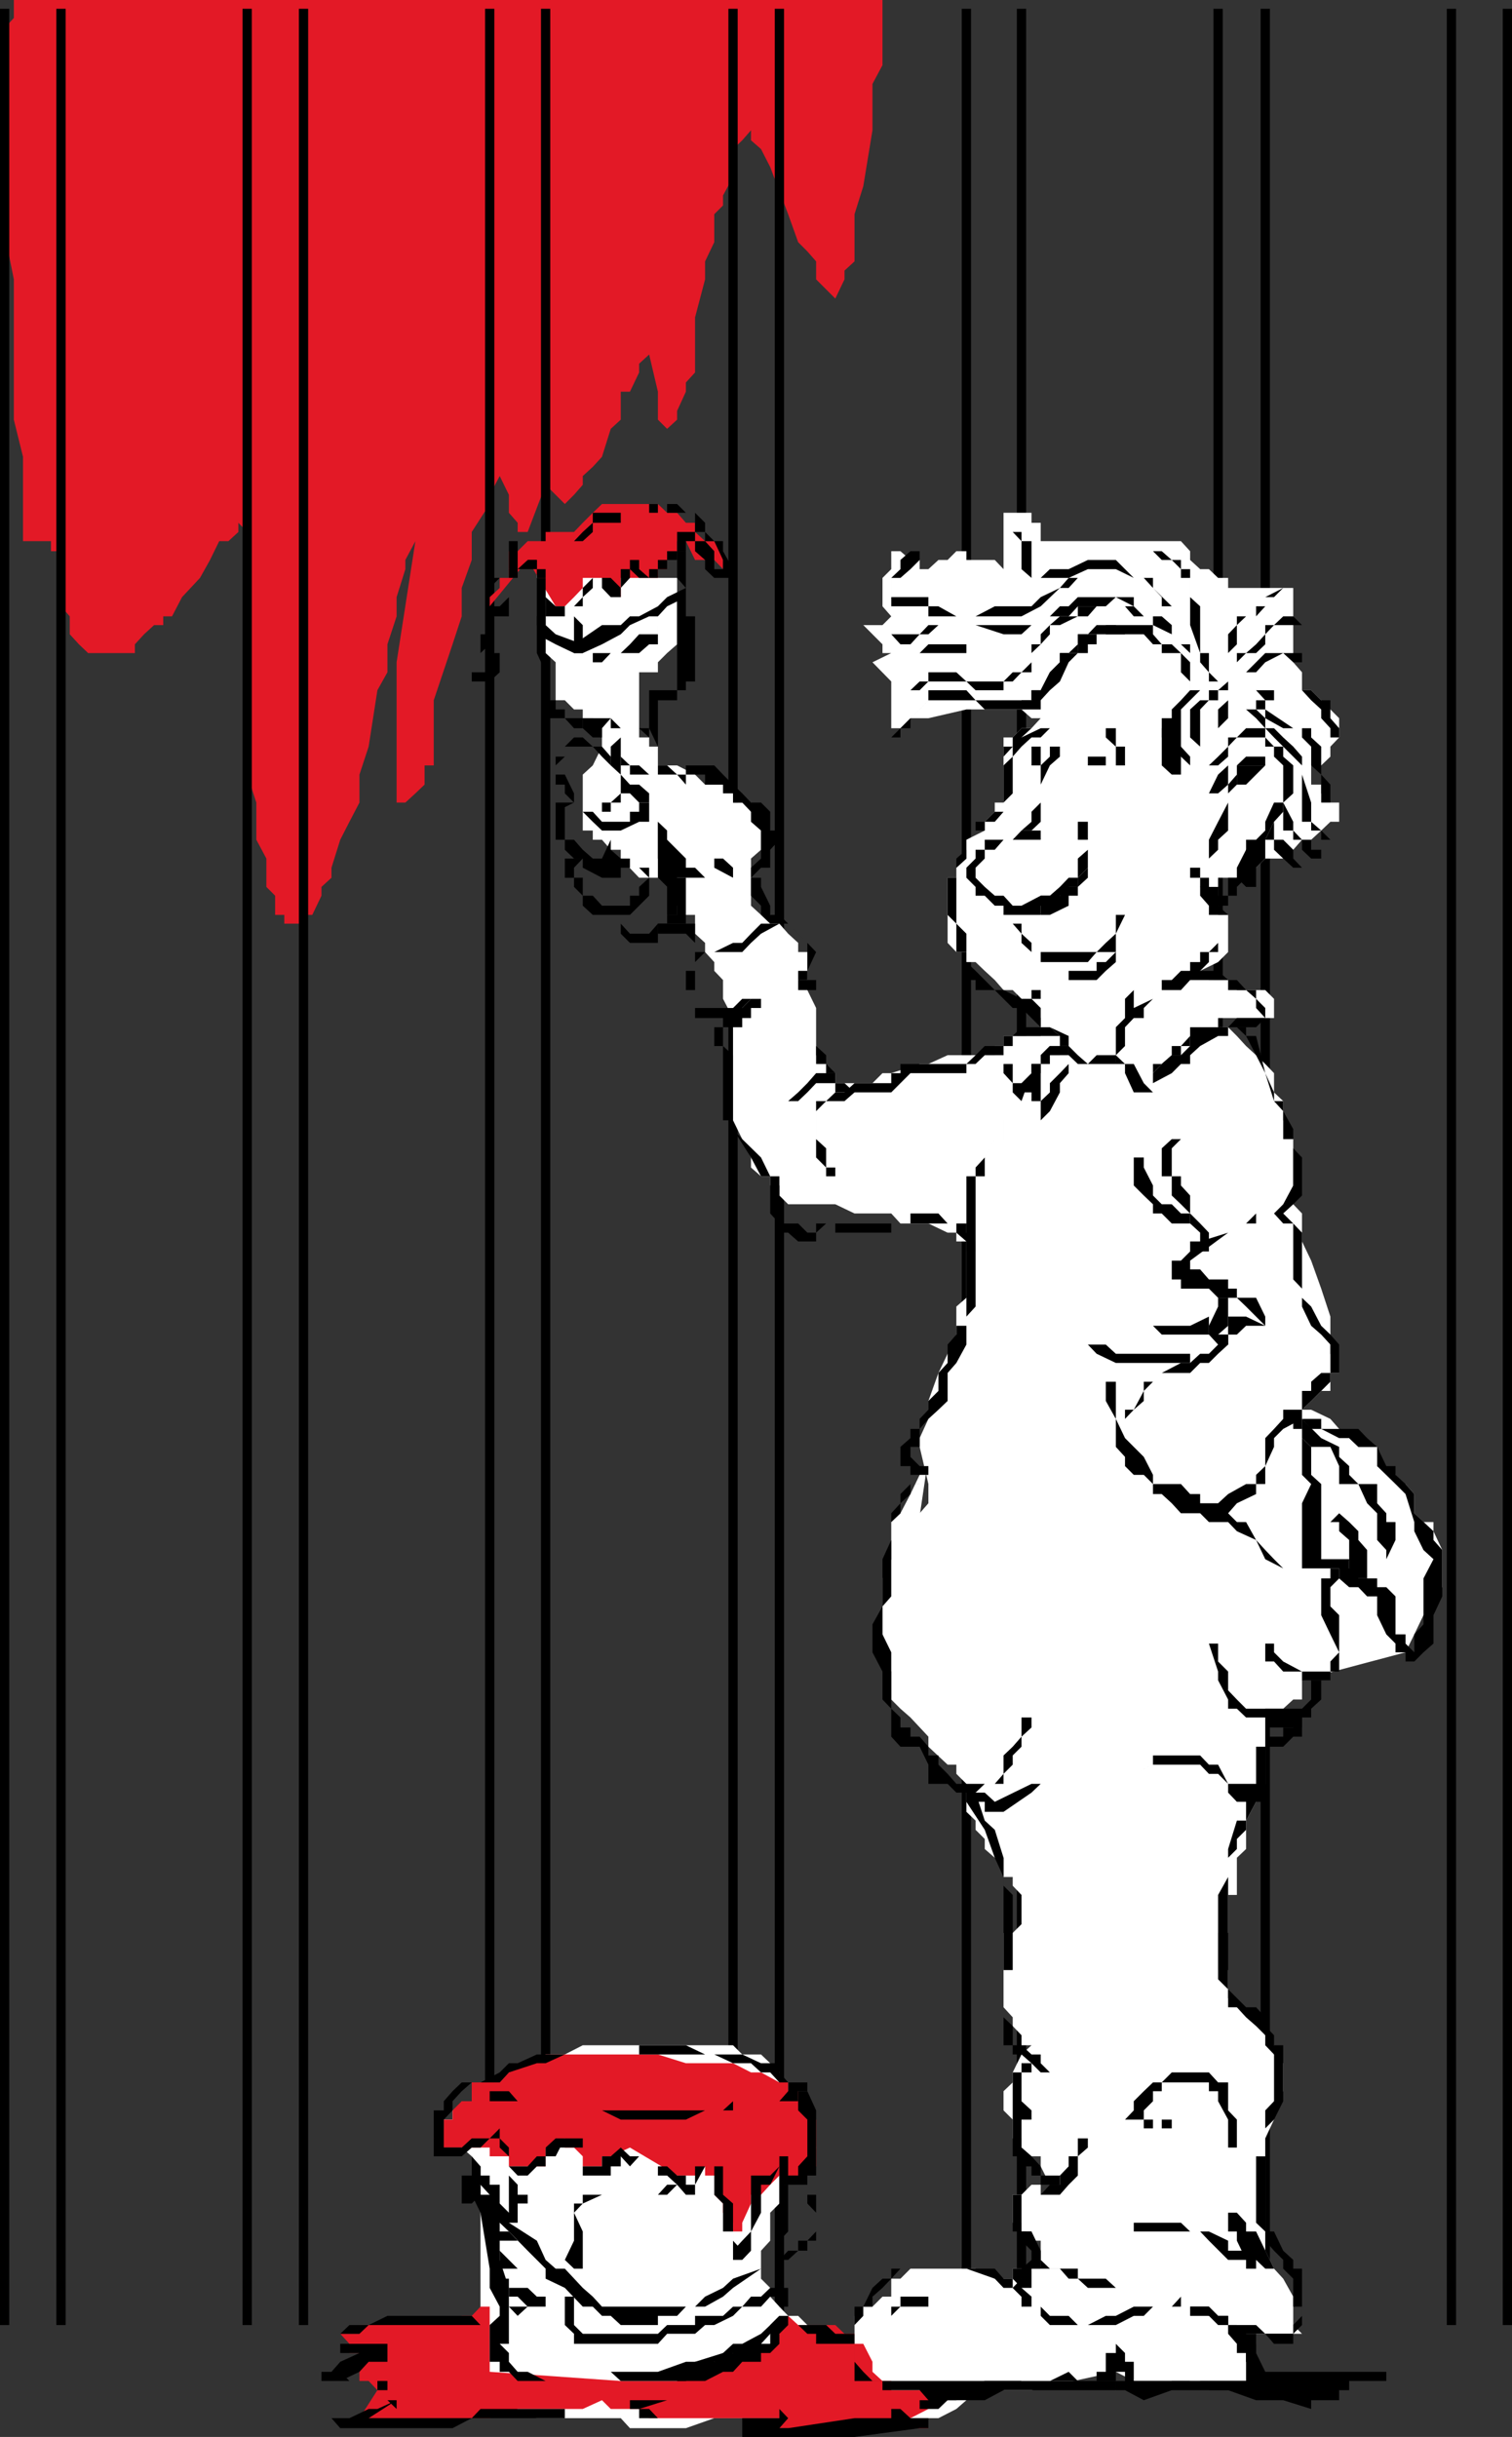 <svg xmlns="http://www.w3.org/2000/svg" width="362.222" height="583.602"><rect width="100%" height="100%" fill="#333333" stroke="none"/><path fill="#e31926" d="M3.314 0v4.3L1.111 6.7v49.198l2.203 11V100.5l2.2 8.898v20.204h6.699V132h2.398v13.2l2.102 2.402v4.296l2.199 2.403 2.199 2.097h11.203v-2.097l2.2-2.403 2.398-2.199h2.199v-2.097h2.102L43.61 143l4.3-4.602 2.403-4.296 2.2-4.5h2.199l2.398-2.204V125.2l2.102 2.2v58.1l2.199 6.7v8.902l2.402 4.5v6.796l2.098 2.102v4.602h2.199v2.097h4.602v-2.097h2.101l2.2-4.602v-2.102l2.398-2.199v-2.398l2.101-6.7 2.2-4.3 2.398-4.602V185.5l2.203-6.7 2.098-13.5 2.402-4.3v-6.7l2.2-6.698V143l2.097-6.7v-2.198l2.402-4.5-4.5 29v33.597h2.098L99.513 190l2.2-2.102v-4.597h2.199v-15.602l4.5-13.398 2.199-6.7v-6.8l2.402-6.7v-6.703l4.301-6.699V118.5l2.399-4.5 2.199 4.5v4.3l2.101 2.4v2.198h2.399l4.3-11.296 4.602 4.597 2.2-2.199 2.097-2.398V114l2.402-2.2 2.2-2.402 2.101-6.699 2.399-2.199v-6.7h2.199l2.199-4.6v-2.098l2.402-2.204 2.098 8.903v6.699l2.203 2.2 2.399-2.2v-2.102l2.101-4.597v-2.2l2.2-2.402V76l2.398-9.102v-4.296L171.11 58v-6.7l2.102-2.1v-2.4l2.398-4.402V35.7l2.203-2.097 2.098-2.403v2.403l2.402 2.097 2.2 4.301 4.3 11.3 2.399 6.7 2.199 2.2 2.101 2.402v4.296l2.399 2.403 2.199 2.199 2.203-4.602v-2.097l2.399-2.2v-11.3l2.101-6.7 2.2-13.402V20.102l2.398-4.5V0H3.314"/><path fill="none" stroke="#000" stroke-miterlimit="10" stroke-width="2.222" d="M1.111 2.102V556.8m13.5-554.698V556.8M59.213 2.102V556.8m13.5-554.698V556.8M117.314 2.102V556.8M130.713 2.102V556.8M175.611 2.102V556.8M186.713 2.102V556.8m44.8-554.698V556.8m13.2-554.698V556.8M291.814 2.102V556.8M303.111 2.102V556.8M347.713 2.102V556.8M361.111 2.102V556.8"/><path fill="#fff" d="m336.713 395.7 2.101-4.302 2.2-4.597 2.398-4.5 2.101-2.2V371.2l-2.101-4.5v-2.2h-2.399l-2.199-2.102v-4.597l-2.101-2.403h-2.399V353.2l-4.402-2.097V346.5h-4.5l-2.2-2.102-2.398-2.199-2.101-2.398-4.602-2.2h-2.2l2.2-2.101 2.402-2.398h2.2V328.8h2.101l-2.101-4.602V315.3l-2.2-6.7-2.402-6.703-2.2-4.597v-6.7l-2.097-2.203V272.8l-2.402-4.5v-4.602l-2.2-2.097V257l-2.101-2.2-2.2-2.1-2.398-2.2-2.199-2.398-2.101-2.102h-4.602 2.203v-2.2h13.399v-4.6l-2.102-2.098h-6.797l-2.101-2.403h-4.602l-2.098-2.199 4.301-2.102 2.399-2.398v-8.898h-2.399v-8.903h6.7l4.597-4.597h4.3l2.403-2.102 2.098-2.398h2.199l2.402-2.204 2.2-2.097h2.101v-4.602h-2.101l-2.2-2.199v-2.102h-2.402v-4.597h2.402l2.2-2.102v-2.398l2.101-2.2V172l-4.3-4.3-2.403-2.4h-2.2V161l-2.097-2.398V140.8h-15.601v-2.403h-2.399l-2.203-2.097h-2.098l-2.402-2.2V132l-2.2-2.398h-13.398 4.5-24.699v-4.403h-2.203v-2.398h-6.7v13.5l-2.097-2.2h-6.8V132h-2.403l-2.098 2.102h-2.199l-2.402 2.199h-2.098v-2.2h-2.203L215.713 132h-2.2v4.3l-2.101 2.098v6.801l2.101 2.403-2.101 2.097h-4.598l2.2 2.2 2.398 2.402v2.097h2.101l-4.5 2.204 4.5 4.597v2.102h-2.101 2.101v11.3-2.203h2.2L218.11 172h4.3l9.102-2.102h13.2L247.11 172h2.203l-2.203 2.398h-2.398l-2.102 2.204h-2.2v15.597h-2.097v2.2l-2.402 2.402v2.097l-4.399 2.204v4.5l-2.402 2.199v2.398h-2.098v15.602L229.11 228h2.402v2.398h2.2l2.199 2.102 2.402 2.2 2.098 2.402h2.199l2.102 2.097h2.398v2.2l2.203 2.402v4.3h-8.902v2.399h-2.098v2.2h-11.3l-4.602 2.1h-2.098l-6.8 2.2h-2.102l-2.399 2.398h-8.902V257h-2.2v-2.2l-2.398-2.1v-11.302l-2.101-4.296V228h-2.2v-2.2l-2.398-2.198-2.101-2.403-2.2-2.097h-2.199l-2.402-2.204v-11.296l2.402-2.102v-9.102h-2.402V192.2h-4.301V190l-2.398-2.102h-4.301l-2.399-2.398-4.3-2.2h-4.602v-4.5h-2.098v-2.198h-2.402V161h4.5v-2.398l2.203-2.204 2.399-2.097v-15.903h-4.602v-2.097l-2.098-2.2h-2.402l-2.2-2.101h-11.3l-4.297-2.398-4.601 2.398h-4.301l-2.399 2.102-2.101 2.199v2.097-2.097h2.101l2.399-2.2 2.199 2.2v2.097h2.102v18l2.398 2.204v9.097h2.203l2.2 2.2h2.097V172h2.402l2.2 2.398v4.403l-2.2 4.5-2.402 2.199v13.398h2.402v2.204h2.2l2.101 2.398h2.399v2.102l4.398 4.597h4.5l2.203 2.2 2.399 2.101 2.101 4.602h2.2v4.5l2.398 2.199V228l2.199 2.398v2.102l2.102 2.2v4.5l2.398 4.6v24.5l2.203 4.5 2.098 4.4v2.402l2.402 2.097h2.2v2.2h2.199v2.402l2.101 2.097h11.297l4.602 2.204h8.8l2.2 2.398h6.699l4.601 2.2h2.098v2.1h2.402v13.5l-2.402 2.098v6.704l-2.098 4.597-2.199 4.602-2.402 6.699v4.3l-2.098 4.598v2.102l2.098 8.898V360l-2.098 2.398-2.203 6.403-2.398 4.597v2.204l-2.2 2.398v4.3l2.2 2.4v4.3l2.398 2.398h4.3l2.403 2.204 6.7 2.097 6.8 2.2 6.399 2.402h6.8l6.7 2.097 9.101 2.403h6.7l6.699 2.199h13.5l42.5-11.3"/><path fill="#fff" d="m222.412 348.898-2.098 4.301-2.203 4.602-2.398 4.597-2.2 2.102v8.898L211.412 378v19.898l2.101 2.403V407l2.2 2.2 2.398 2.1 4.3 4.598v2.403l4.602 4.3h2.098v2.2l2.402 2.398v6.7l2.2 2.101v2.2l2.199 2.198v2.403l2.402 2.097h2.098v4.602h2.199v2.102l2.102 2.199v7l-2.102 2.097h-2.2V480.7l2.2 2.403v2.097l2.102 2.2v2.402h2.398L244.713 492l-2.102 4.3v2.4l-2.2 2.1v4.598l2.2 2.204v4.5h2.102v2.199l2.398 2.097h2.203v2.403l2.2 4.398h2.398l-4.598 2.403v-2.403h-2.203l-2.398 2.403h-2.102v6.699h2.102v2.097h2.398v2.204h2.203v6.699h-6.703v2.398h-4.297l-4.601-2.398H218.11l-2.398 2.398h-2.2V550h-2.101l-2.399 2.398h-2.199l-2.101 2.204v4.296l-2.399 2.403-4.402-2.403h-2.399l-2.101-2.097-2.2-2.2h-2.398l-2.101-2.203-2.2-2.398v-2.102l-2.199-2.199V539l2.2-2.398v-6.704l2.199-2.199V521h2.101l2.399-2.2 2.199-2.402 2.101-2.097-2.101-2.2v-6.703l-2.2-2.199v-2.398l-2.398-2.102h-2.101v-2.398l-2.2-2.2-2.199-2.101h-4.5l-2.203-2.2h-36l-4.297 2.2h-4.601l-4.301 2.102-4.5 2.199v2.398h-6.801l-2.098 2.102v2.398h-2.402v2.2h-2.2v2.203h-2.097v4.5h2.098l2.199 2.199 2.402 2.097v2.403L115.11 521v37.898l-2.098 2.403v4.3L110.611 568v6.8h2.402l2.098 2.098h6.8l6.7 2.204h20.102l2.199 2.398h13.402l6.797-2.398h53.703l4.297-2.204 2.402-2.097 2.2-2.403h13.398L267.314 568l4.297 2.2h31.5-2.2V568l-2.398-2.398V561.3h-2.199v-2.403h15.598l-2.098-2.097V550l-2.402-4.3-2.2-2.4-2.101-4.3v-26.898l2.102-4.5v-4.403l2.199-2.398v-6.7l-2.2-2.101v-2.2l-2.101-2.402-2.2-4.296-4.597-2.403-2.101-2.199v-6.7h-2.399v-8.902h2.399v-9.097h2.101v-8.903l2.2-2.097V436l2.398-4.5 2.199-4.3v-18h4.3l2.403-2.2h2.098v-20.2l-2.098-2.1-2.402-2.4h-2.2v-2.198h-2.101V378h-2.2l-2.398-2.398h-4.3v-2.204h-18l-8.899-2.199L218.111 378l4.3-29.102"/><path fill="#e31926" d="m115.111 552.398-2.098 2.204h-2.402l-2.2 2.199h-22.3v2.097h-4.598l2.2 2.403v2.199h2.398v-2.2 2.2h2.203l-2.203 2.102v4.597h2.203l2.098 2.2-4.301 6.703h31.203l6.7-2.204h15.597l4.602-2.097 2.101 2.097h6.797l2.402 2.204h31.2v2.398h35.699l-4.301-2.398 4.3-2.204v-2.097h4.602l4.5-2.403h-18V570.2h-2.101l-2.399-2.2v-2.398l-2.199-4.301h-2.101v-2.403h-2.399l-2.203-2.097h-8.898l-2.399-2.2-2.101 2.2v2.097l-2.2 2.403h-2.199l-2.402 2.199h-4.301v2.102l-4.5 2.398h-6.797l-2.101 2.2h-13.5l-31.399-2.2v-15.602h-2.203m-11.199-40.296 2.402-2.403v-2.097h2.098v-2.204l2.199-2.199h2.402v-4.5h6.7l2.199-2.398 2.101-2.2h2.399l4.3-2.101h26.899l6.703 2.102h11.297l4.3 2.199h2.403l4.399 2.398h2.101v2.102h2.399v2.398h2.199v4.403h2.101V518.8l-2.101 2.2h-6.7l-2.199 2.2-2.199 2.402h-2.402v2.097l-2.098 4.602v2.097h-2.203v-2.097l-2.398-2.403V527.7l-2.102-2.097V521h-2.2v-2.2l-2.398 2.2h-4.3l-11.301-6.7-4.598 2.098h-2.101v2.403h-4.602v-2.403l-2.098-2.097h-2.199v-2.2l-2.203 2.2h-2.398v4.5h-8.801v-2.403h-4.598v-2.097h-11l-2.402-2.2m22.5-377.999 6.699 11.097h2.203l2.2-2.199 2.097-2.2v-2.402h4.602l2.101 2.403 2.399 2.199v-4.602h8.898v-2.097h2.203v-2.2l2.399-2.101v-2.398h2.101l2.2 4.5h4.597l2.102 2.199V132l-2.102-2.398h-2.2l-2.398-2.204V125.2h-2.199l-2.101-2.398h-2.399l-2.203-2.102h-13.398l-2.2 2.102-2.402 2.398-2.098 2.2h-6.8v2.203h-4.301L124.013 132h-2.101v6.398h-2.2v2.403L117.315 143v2.2l9.098-11.098"/><path d="m253.912 181.2-2.399 2.1-2.199 4.598v8.903l-2.203 2.097h-2.398l2.398-2.097v-2.403l2.203-2.199v-8.898l2.2-2.102v-2.398h2.398v2.398"/><path d="M249.314 198.898v2.204h-8.902l-2.098 2.398h-2.402v2.102l-2.2 2.199v2.398l2.2 2.2 2.402 2.101h2.098l2.199 2.398h2.102l4.601-2.398h2.2l2.398-2.102 2.101-2.199h2.2v-4.597l2.398-2.102v-2.398h-2.398v-6.704 2.403h2.398v11l-2.398 2.398v2.2h-2.2l-4.5 4.5h-2.199v2.203h-8.902v-2.204h-2.098l-2.402-2.398h-2.2v-2.102l-2.199-2.199v-2.398l2.2-2.2V203.5h2.199v-2.398h6.699l2.102-2.204h4.601v-2.097 2.097m-4.601 22.302v2.402l2.398 2.199V228h15.602l2.199-2.2 2.402-2.198v-4.5h2.2l-2.2 4.5V228h-4.601l-2.102 2.398h-11.297V228h-2.203l-2.398-2.2v-2.198l-2.102-2.403h2.102m2.398-46.801-2.398 2.204v2.199l-2.102 2.398V190l-2.2 2.2v-8.9l2.2-2.1v-4.598l2.102-2.204h2.398"/><path d="m240.412 194.398-2.098 2.403h-2.402v2.097h-2.2l-2.199 2.204v4.5l-2.402 2.199v13.398l2.402 2.403v6.796l2.2 2.102 4.601 4.602h2.098l4.3 2.097h2.399l2.203 2.2V246l-2.203-2.2-2.398-2.402h-2.102l-4.297-4.296h-4.601v-2.403h-2.2V228h-2.402v-6.8l-2.098-2.098v-8.903h2.098v-4.597l2.402-2.102v-2.398l2.2-2.204v-2.097h2.199l2.402-2.403h2.098V192.2v2.2"/><path d="M247.111 237.102h2.203v6.699l2.2 2.199 4.5 2.102v2.398l2.199 2.2 2.398 2.1 2.102-2.1h4.601V246l2.2-2.2v-4.6l2.097-2.098v6.699L269.513 246v4.5l-2.199 2.2v2.1h-9.101l-2.2-2.1v-2.2l-2.101-2.398-2.399-2.102-2.199-2.2v-4.6h-2.203v-2.098m24.5 4.296 4.602-2.199v-2.097h2.101v-2.403h2.399l2.199-2.199h2.199v-2.102h2.402V228h2.098l2.203-2.2v-2.198V228h-2.203v2.398l-2.098 2.102-2.402 2.2-2.2 2.402h-6.698v2.097l-2.2 2.2v2.402h-2.402v-2.403m18-58.098 2.203-2.1 2.399-2.4v-2.198h2.101l2.2-2.204h4.597v2.204l2.102 2.199h2.199v2.398l2.402 2.102V190l-2.402 2.2v2.198l-2.2 2.403-2.101 4.3-2.2 2.399v2.102l-2.398 4.597-2.199 2.2v2.101h-2.101v2.398h-4.602V214.5l-2.098-2.102V210.2h-2.402v-2.398h2.402v2.398h2.098v2.2l2.203 2.101h2.399v-4.3h2.101v-2.4l2.2-4.3v-2.398h2.398l2.199-2.204v-2.097l2.102-4.602h2.199v-8.898l-2.2-2.102v-2.398h-2.101v-2.2h-6.797l-2.101 2.2v2.398l-2.399 2.102h-2.203"/><path d="m289.611 190 2.203-4.5 2.399-2.2h2.101l2.2-2.1h4.597v11h-2.2 2.2v-8.9h-8.898v4.598L291.814 190h-2.203"/><path d="M300.912 183.3h-2.399v2.2h-2.199v2.398L294.213 190v8.898l-2.399 2.204v2.398l-2.203 2.102v2.199-6.7l2.203-4.3 2.399-4.602v-4.3l2.101-2.399v-2.2h4.598m-11.301 29.098h2.203v4.5l2.399 2.204h-4.602v-2.204l-2.098-2.398v-2.102l2.098-2.199v2.2m-40.297 2.101h4.598v-2.102h4.3V210.2l2.399-2.398v2.398h2.102-2.102l-2.398 2.2v2.101h-2.2v2.398l-4.5 2.204h-2.199V214.5m6.699 18h6.7v-2.102h2.199l2.402-2.398v2.398l-2.402 2.102-2.2 2.2h-6.699v-2.2m8.899-51.3v2.1h-4.301v-2.1h4.3m-17.8 2.1v-4.5h2.203v4.5h-2.203m13.5-8.902h6.703v4.403h2.2v4.5h-2.2v-4.5l-2.402-2.2v-2.203h-4.301m-9.098 0-2.199 2.204h-2.203l-2.398 2.199h-2.102l-2.2 2.398v2.102h-2.097 2.098v-4.5h2.199l2.102-2.2 4.601-2.203h2.2m33.597-9.098v-2.1l-2.2-2.2v-4.602h-4.597v-2.097h-2.101l-2.2-2.403h-13.402l-2.398 2.403v2.097h-2.2l-4.5 6.801-2.199 2.102-2.203 2.398-2.398 2.2h-8.801l-2.2-2.2h-11.3l-2.098 2.2-2.203 2.101v2.398h-2.398v2.204h-2.2l2.2-2.204L218.11 172l2.203-2.102 2.098-2.199v-2.398h9.101l2.2 2.398h13.398v-2.398h2.203l2.2-4.301 2.398-2.398v-2.204h2.101l2.2-2.097v-2.403h2.398l2.102-2.199h13.5v2.2l2.101 2.402h2.399l2.199 2.097 2.199 2.204v6.699"/><path d="m285.111 156.398-2.2-2.097-2.198-2.403-4.5-2.199v-2.097h-4.602l-2.098-2.403h-6.8l-2.102 2.403h-2.398l-4.301 2.097h-2.399v2.2l-2.199 2.402-2.203 2.097h-29l-4.598 2.204 4.598-2.204h2.203l2.098-2.097h9.101v2.097h15.598v-2.097h2.203v-2.403l2.2-2.199 2.398-2.097h4.3v-2.403h13.399l2.402 2.403h4.301l2.399 2.097v2.2l2.199 2.402h2.199v2.097m-15.598-18h-11.3l-2.2 2.403h-2.101l-4.598 4.398-4.601 2.403h-22.301v-2.403h-8.899v-6.8l2.2-2.098v-2.2L218.11 132h2.203v2.102l-2.203 2.199-2.398 2.097h-2.2V143h8.899v2.2h2.402l4.297 2.402h4.602l4.601-2.403h8.797l2.203-2.199 4.598-2.2 2.101-2.402h15.598-2.098"/><path d="m271.611 145.2-4.297-2.2-2.402 2.2h-6.7l-2.199 2.402h-6.699l-2.203 2.097-2.398 2.2h-4.301l-6.7-2.2h-8.898l-2.402 2.2h-2.098l-2.203 2.402h-2.398l-2.2-2.403V149.7v2.2h6.801l2.098-2.2h24.699l2.203-2.097h2.2l2.398-2.403h2.101l2.2-2.199h13.398v2.2m-24.5 13.401V161h-2.398l-2.102 2.2h-2.2v2.1h-6.698l-2.2-2.1h-9.101l-2.098 2.1h-6.8 4.597l2.203-2.1h2.098V161h6.699l2.402 2.2h8.899l2.199-2.2h2.102l2.398-2.398h2.203-2.203"/><path d="M278.314 145.2V143l-2.101-2.2-2.2-2.402h-2.402l-4.297-2.097h-6.703l-4.598 2.097h-8.902l-2.398-2.097v-6.7l-2.102-2.203h2.102v2.204h2.398v8.796h2.203l2.2-2.097h4.5l4.597-2.2h6.703l4.297 4.297h4.602v2.403l4.5 4.398h-2.399m11.297 18.001V161l-2.098-2.398v-2.204l-2.402-6.699v-11.3h-2.2V136.3l-2.198-2.2h-2.399l-2.101-2.1v-2.398V132h2.101l2.399 2.102h2.199v2.199h2.199V143l2.402 2.2v11.198h2.098V161l2.203 2.2h-2.203m4.602-4.598v-6.704l2.101-2.199v-2.097h4.598v-2.403h2.199V143l4.3-2.2-2.198 2.2h-2.102v2.2l-2.2 2.402h-2.398l-2.199 2.097v4.602l-2.101 2.097v2.204m2.101 0v-2.204h2.2l2.398-2.097 2.199-2.403V149.7h2.102l2.199-2.097h2.402l2.098 2.097h-6.7l-2.101 2.2v2.402l-2.2 2.097h-2.398l-2.199 2.204m2.199 2.397 4.598-4.602h8.8v2.204h-2.097l-2.402-2.204-4.301 2.204-2.2 2.398h-2.398m-4.3 4.3h-6.7l-2.402 2.4-2.2 2.198v8.903l2.2 2.398v4.301-2.2l-2.2-2.1-2.198-2.4-2.399-2.198V172h2.399v-2.102l2.199-2.199 2.199-2.398h6.703l2.399-2.102v2.102"/><path d="M294.213 165.3h-2.399v2.4h-2.203l-2.098 2.198V185.5v-6.7l-2.402-2.198v-6.704l2.402-2.199h2.098v-2.398h6.703-2.101"/><path d="M296.314 167.7h-2.101v6.698h2.101-2.101V167.7h2.101m4.598-2.4h13.199l2.402 2.4h2.2v4.3l2.101 2.398v2.204h-2.101v-2.204l-2.2-2.398v-2.102l-2.402-2.199-2.2-2.398h-6.698v2.398h-2.102l-2.2-2.398m.001 2.399h2.199v2.198l6.703 4.5h4.297v2.204l2.402 2.199v6.699l2.2 2.398v4.301h-2.2V185.5l-2.402-2.2v-4.5l-2.2-2.198v-2.204h-4.5l-4.3-2.398v-2.102h-2.2V167.7"/><path d="M300.912 169.898 303.11 172v2.398h2.102l2.199 2.204 2.402 2.199 2.098 2.398v4.301l2.199 6.7v4.6l2.402 2.098 2.2 2.204h2.101-4.3v-2.204h-2.403v-2.097h-2.2v-13.5l-2.097-2.102-2.402-2.398-2.2-2.2-2.101-2.203-2.2-2.398-2.398-2.102h2.399m6.501 22.302 2.402 4.6v2.098l2.098 2.204h2.199v2.398h2.402v2.102h-2.402l-2.2-2.102v-2.398h-2.097v-2.204h-2.402V192.2m-2.199 4.6v4.302h2.199l2.402 2.398v2.102l2.098 2.199h-2.098l-2.402-2.2-2.2-2.101v-2.398h-2.101l2.102-4.301m-2.102 4.301v9.097h2.102-2.102v-9.097m0-17.802-4.598 4.598h-2.199V185.5l2.2-2.2h4.597m-33.598-31.402h-6.8v2.403h-2.102v2.097h-2.398l-2.2 2.204-2.101 4.597-2.399 2.102-2.199 2.398v2.2h-2.203V172v-2.102h-2.398V167.7h2.398v-2.398h2.203l2.2-4.301 2.398-2.398v-2.204h4.3v-4.5h6.7V149.7h2.402l2.2 2.2m11.199 20.1v4.602l2.199 2.199v6.699h-2.2l-2.398-2.2v-8.902l2.399-2.398m13.5-4.3v4.3l-2.399 2.398v4.403-8.903l2.399-2.199m8.898 33.403v4.5l-2.2 2.199v4.597h-2.398l-2.199-2.199 2.2-2.398V203.5l2.398-2.398h2.199M282.912 234.7h2.199v-2.2h6.703l2.399 2.2h2.101l2.2 2.402h2.398v2.097l2.199 2.2v2.402l-2.2 2.199h-13.398v2.102h-2.402v2.398h-2.2v2.2h-2.198v2.1h-2.399l-2.101 2.2v6.7-2.098h-4.602L269.513 257v-2.2h-2.199v-2.1l2.2 2.1h2.097l2.402 4.598 2.2 2.204V254.8h2.101l2.399-2.102V250.5h2.199l2.199-2.398V246h9.102l2.101-2.2h6.797l-2.2-2.402V239.2l-2.398-2.097h-4.3V234.7h-13.5 2.199"/><path d="m276.213 257 2.101-2.2 2.399-2.1h2.199l2.199-2.2v-2.398l2.402-2.102h11v2.102L296.314 246h-2.101v2.102h-2.399l-4.3 2.398-2.403 2.2v2.1h-2.2l-2.198 2.2-4.5 2.398V257m-22.301-6.5v-2.398H242.61v2.398h-2.2v4.3h2.2v4.598h2.102v4.301-4.3L247.11 257v-2.2h2.203v-2.1l2.2-2.2h4.5-2.102v2.2h-4.598v4.3h-2.203l-2.398 6.7-2.102-2.098v-2.204l-2.2-2.398v-8.898h2.2l2.102-2.102h6.8l2.399 2.102h2.101v2.398h-2.101"/><path d="M256.013 252.7h-4.5v2.1h-2.199v8.9h-2.203v-2.098h-2.398L247.11 257v-2.2h2.203v-2.1l2.2-2.2h4.5v2.2m-15.601 0h-4.5l-2.2 2.1h-2.199v2.2h-13.402l-2.398 2.398-2.2 2.204h-8.8l-2.399 2.097h-4.402l-2.399 2.403v6.699l2.399 2.199v4.602h2.199v2.097h2.203-4.402v-2.097l-2.399-2.403v-13.5h2.399l2.199-2.097h2.203l2.399-2.204h8.8V257h2.2v-2.2h15.8l2.2-2.1 2.199-2.2h4.5v4.3-2.1"/><path d="M202.314 261.602h-2.203v-2.204h-4.598l-2.101 2.204-2.2 2.097h-2.398v2.403-2.403l2.399-2.097 2.199-2.204 2.101-2.398h4.598v2.398h2.203l2.399 2.204h-2.399"/><path d="M197.912 257v-2.2h-2.399v-17.698h-2.101 2.101-4.3v-2.403h4.3V250.5l2.399 2.2v2.1l2.199 2.2h-2.2"/><path d="M191.213 232.5h2.199v-6.7l-4.598-4.6h-2.101l-4.399 2.402-2.402 2.199-2.098 2.199h-8.902l-2.399 2.398v11h9.098l2.203-2.199h2.098l4.601-2.097-4.601 2.097-2.098 2.2-2.203 2.402h-9.098v-6.7h-2.199V232.5h2.2V228h4.597l4.5-2.2h2.203l2.098-2.198 2.402-2.403h4.399v-2.097l2.101 2.097 2.399 2.403 2.199 2.199 2.101 2.199-2.101 4.5v2.2h-2.2v-2.2"/><path d="m173.213 243.8 2.398-2.402h2.203l2.098-2.199h2.402v2.2h-2.402v2.402h-2.098V246h-4.601v-2.2"/><path d="M173.213 246v4.5l2.398 2.2v15.6h-2.398v-17.8h-2.102V246h2.102v-2.2 2.2m2.398 24.398 2.203 2.403 4.5 4.398 2.2 4.5h2.199V293h4.5l2.199 2.2h2.101V293h4.598-2.2l-2.398 2.2v2.1h-4.3l-2.399-2.1h-2.101V293l-2.2-2.398v-8.903h-2.199l-2.402-4.5-4.301-6.8"/><path d="M200.111 293h18v-2.398h6.703l2.2 2.398h4.5v2.2l2.199 2.1v2.4h-2.2v-2.4l-2.402-2.1V293h-15.598v2.2h-13.402V293h-2.2 2.2m-15.598-71.8-2.199-2.098v-2.204l-2.402-2.398v-4.3h2.402v2.198l2.2 4.5v2.204h2.199v2.097h-2.2"/><path d="m179.912 207.8 2.402-2.198v-6.704l-2.402-2.097v-2.403l-2.098-2.199h-2.203V190h-2.398v-2.102h-4.301V185.5h-4.598v-2.2h-4.5 11.297l2.102 2.2 2.398 2.398 2.203 2.102 2.098 2.2h2.402l2.2 2.198v4.5h2.199v2.204l-2.2 2.398v4.3h-2.199l-2.402 2.4v-2.4h-2.098 2.098"/><path d="m164.314 187.898-2.101-2.398h-4.602v-4.3l-2.098-2.4v-2.198l-2.402-2.204h-4.398V185.5l2.199 2.398h2.199l2.402 2.102v2.2h2.098v4.6l2.203 2.098v2.204l4.5 4.5v2.199h2.2l2.398 2.398h4.3-11l-2.398-2.398-2.203-2.2V192.2h-4.5l-2.2-2.199h-2.198v-4.5l-2.399-2.2v-4.5l2.399-2.198v-2.204h6.8v4.403l2.098 2.398v2.102h2.203l2.399 2.199h2.101v2.398"/><path d="m173.213 205.602 2.398 2.199v2.398l-4.5-2.398v-2.2h2.102M146.314 183.3l-2.101-2.1-2.2-2.4h-6.699v2.4l-2.203 2.1v2.2h2.203l2.2 4.5v2.2h2.097v2.198h2.402l2.2 2.403h6.699v-2.403h2.199V192.2h-2.2 4.602v4.602h-2.402l-4.398 2.097h-4.5l-2.2-2.097-2.402-2.403V192.2h-2.098l-2.199-2.2v-2.102h-2.203V181.2h2.203v-2.398l2.2-2.2h2.097l2.402 2.2h2.2l2.101 2.398v2.102"/><path d="M139.611 192.2h-2.098l-4.402 2.198V192.2h2.203v8.903h2.2l2.097 2.398 2.402 2.102h8.899V203.5v4.3h-2.2v2.4h-4.5l-4.601-2.4v-2.198h-2.098l-2.199-2.102v-2.398h-2.203v-8.903h6.5"/><path d="m139.611 205.602-2.098 2.199v2.398h2.098v4.301h2.402l2.2 2.398h6.699V214.5h2.199v-2.102l2.402-2.199-2.402-2.398h2.402v6.699l-2.402 2.398-2.2 2.204h-8.898l-2.402-2.204V214.5l-2.098-2.102V210.2h-2.199v-4.597h4.297"/><path d="M148.713 219.102v2.097l2.199 2.403h4.601l2.098-2.403v-4.3 8.902h-6.7l-2.198-2.2v-4.5"/><path d="M157.611 221.2h8.902v6.8-2.2l-2.199-2.198h2.2-8.903v-2.403m0-42.399-2.098-4.402v-9.097h6.7V143h2.101l-4.5 2.2-2.203 2.402h-2.098l-4.601 2.097-2.2 2.2-4.5 2.402-4.601 2.097h-2.098l-4.402-2.097-4.5-2.403V149.7h2.102v18h2.398v2.2h2.203v2.1h4.297v2.398h2.402-4.5L135.314 172h-4.601v-11l-2.102-4.602v-8.796h2.102v2.097l2.398 2.2 6.5 2.402h-2.098l6.7-4.602h4.5l2.199-2.097h2.199l4.5-2.403 2.203-2.199 4.5-2.2v6.802h2.2v15.597h-2.2v2.102h-2.101v2.398h-4.602v2.2h-2.098v-2.2h2.098v11.102"/><path d="M144.213 156.398h4.5l2.199-2.097 2.199-2.403h4.5V149.7v4.602h-2.098l-2.402 2.097h-6.797l-2.101 2.204h-2.2v-2.204h2.2m-15.602-6.699v-13.4l-2.2-2.198h2.2v4.296h2.102V149.7h-2.102m8.902 6.698V143v4.602l2.098 2.097v6.7h-2.098m26.801-15.599-2.101-2.402V132h2.101v8.8"/><path d="M128.611 129.602h-4.598v8.796h-4.3l-2.399 2.403v4.398h2.399v2.403-2.403l2.199-2.199v-4.602l2.101-2.097 2.399-2.2h2.199v2.2h2.102V143l2.398 2.2v2.402h-2.398v-2.403l2.398 2.403v-2.403h4.402l2.098-2.199v-2.2l2.402-2.402h4.301l2.399 2.403V143v-6.7h2.199v-2.198h2.199v2.199l2.402 2.097v-2.097h2.098v-2.2h2.203V132h2.399v-4.602h4.3v2.204h2.399L171.11 132v4.3h2.102v2.098h2.398-2.398v-4.296l-2.102-4.5h-2.2v-2.204h-2.398v-4.597h-11v-2.102h-6.8v4.5h-6.7v2.2l-2.402 2.203h-11 8.902l2.098-2.204 2.402-2.199v-2.398h6.7v-2.102h8.898v2.102h2.203v-2.102h2.399l2.101 2.102h2.2l2.398 2.398v2.2l2.199 2.203h2.102V132l2.398 4.3v2.098h-4.5l-2.2-2.097v-2.2L166.514 132v-2.398h-4.3v-2.204h2.101V132h-2.101v2.102h-2.399v2.199h-2.203v2.097h-4.5l-2.2-2.097v-2.2h2.2v2.2h-2.2v2.097l-2.198 2.403V143h-2.399l-2.101-2.2v-2.402h-2.2v2.403L139.611 143v2.2h-4.297v2.402h-4.601v-9.204h-2.102v-2.097h-4.598v2.097h-2.101v9.204h-4.598v-9.204h4.598v-2.097h2.101-2.101v-6.7h8.8-2.101m-11.297 22.297v2.403l-2.203 2.097h-2.098V161h2.098v2.2-2.2h2.203v-4.602l-2.203-2.097h2.203v2.097h2.399V161l-2.399 2.2h-4.3v-6.802h2.097v-4.5h2.203m40.297 44.902 2.203 6.7 2.399 8.898v6.704h-2.399v2.097l-2.203 2.403v-2.403h2.203v-8.8l-2.203-2.2v-15.8 2.402m-8.898-18.001v2.4l2.199 2.1h2.199l2.402 2.2h-4.601v-2.2h-2.2v-4.5m.001 13.4h-2.399v2.198h-2.101V192.2h2.101l2.399-2.199v2.2m-2.399 8.901v2.398l2.399 2.102v2.199h-2.399l-2.101-2.2 2.101-4.5"/><path d="M162.213 207.8v2.4h2.101v11h-4.5v-2.098h2.399v-2.204h-2.399v-4.5l-2.203-2.199h2.203v2.2-4.598h2.399m-22.602-37.903V172h6.703l2.399 2.398h-2.399V172l-2.101 2.398h-4.602v-4.5m4.602 4.5v2.204h-2.2l-2.402-2.204h4.602m156.699 73.704L303.11 257l2.102 6.7h2.199v2.402l2.402 4.296V275l2.098 2.2v9.1l-2.098 2.098-2.402 2.204 2.402 2.398 2.098 2.2v15.6l2.199 2.098 2.402 4.602 2.2 2.102 2.101 2.398v6.8h-2.101v2.098l-2.2 2.204-2.402 2.398-2.2 2.102v2.199l-4.5 2.398-2.198 2.2v2.101l-2.102 4.602v4.296h-2.2v2.403L296.315 360l-2.101 2.398h-2.399V360l2.399-2.2 4.3-2.402h2.399V353.2l2.199-2.097v-6.704l2.102-2.199 2.199-2.398v-2.2h4.5v-4.5h2.199v-2.203l2.402-2.097h2.2V322l-2.2-2.398-2.402-2.102-2.2-4.602v-4.296l-2.097-2.204V293h-2.402l-2.2-2.398 2.2-2.204 2.402-4.5v-11.097h-2.402v-6.7l-2.2-2.402v-2.097L303.112 257l-2.2-4.3-2.398-4.598h2.399"/><path d="m307.412 375.602-4.301-2.204-2.2-4.597-4.597-2.102-2.101-2.199h-4.602l-2.098-2.102h-4.601l-2.2-2.398-2.398-2.2h-2.101v-2.402l-2.2-2.199h-2.402l-2.098-2.097v-2.204l-2.199-2.398v-6.7l-2.402-4.3v-4.602h2.402v8.903l2.2 4.597 2.097 2.102 2.402 2.398 2.2 4.301v2.2h6.699l2.199 2.402h2.402V360h4.301l4.5 4.5h2.2l2.398 4.3 2.199 2.4 2.102 2.198 2.199 2.204V378v-2.398"/><path d="M269.513 339.8v-2.198h2.098l2.402-4.5v-2.204h2.2v-2.097h2.101l4.598-2.403h2.199l2.402-2.199h2.098l2.203-2.199v-2.398h2.399V315.3h4.3l4.598 2.199h-4.598l-2.199 2.102h-2.101V322l-2.399 2.2-2.203 2.198h-2.098l-2.402 2.403h-8.898v2.097l-2.2 2.204v2.398l-2.402 2.102-2.098 2.199"/><path d="m291.814 322-2.203-2.398V317.5l2.203-4.602v-2.097h4.5-2.101v6.699l-2.399 2.102h2.399V322h-2.399"/><path d="m303.111 317.5-4.598-4.602-2.199-2.097h-4.5l-2.203-2.2h-6.7v-2.203h-2.198v-4.5h2.199l2.199-2.199v-2.398h2.402l6.7-2.102 2.101-2.199h2.2l2.398-2.398V293h-4.598l-2.101 2.2-9.102 6.698v4.5h-2.2V304h4.602l2.098 2.398h4.602v2.204h2.101v2.199h4.598l2.199 4.5v2.199"/><path d="M287.513 297.3v-2.1l-2.402-2.2v-2.398l-2.2-2.204-2.198-2.097v-4.602h-2.399V275l2.399-2.2h2.199l-2.2 2.2v6.7h2.2v2.198l2.199 2.403v4.3l2.402 2.399 2.098 2.2v4.5h-2.098v-2.4"/><path d="M285.111 293h-4.398l-2.399-2.398h-2.101v-2.204l-2.2-2.097-2.402-2.403V277.2h2.402v2.403l2.2 4.296v2.403l2.101 2.097h2.399l2.199 2.204h2.199V293m-44.699-24.7v4.5h-2.098l-2.402 4.4v4.5h-2.2v31.198l-2.199 2.403V322l-2.402 4.398-2.098 2.403v6.699l-2.199 2.102-2.402 2.199-2.098 2.398v4.301h-2.203v2.398l2.203 2.204h2.098v4.296-2.199h-4.301v-2.097h-2.398V346.5l2.398-2.102V342.2h2.203v-2.398l2.098-2.2V335.5l2.402-2.398V328.8l2.2-2.403V322l2.097-2.398V317.5h2.402v-35.8h2.2v-2.098l2.199-2.403 2.402-4.398h2.098v-4.5m24.5 53.699 2.402 2.2h17.797v2.198h-17.797l-4.601-2.199L260.61 322h4.3m11.303-4.5h8.898l4.5-2.2v4.302h-11.297l-2.101-2.102m-18-62.7h-2.2v2.2l-2.101 2.398v2.204l-2.399 4.5-2.199 2.199v4.5-9.102l2.2-2.097v-2.204l2.398-2.398 2.101-2.2h2.2m53.699 85h4.601v2.4h8.899l2.101 2.198 2.399 2.102 2.199 4.602h2.203v2.097l2.399 2.2 2.101 2.402v4.597l4.598 4.301v2.102l2.101 2.398v11.102l-2.101 4.5v6.8l-2.399 2.098-2.199 2.2v2.402-2.403h-2.101V395.7h-2.399v-2.097l-2.203-2.204-2.2-4.597v-4.5h2.2-4.598l-2.101-2.2h-2.2L320.815 378v-2.398h-8.902V360l2.199-4.602-2.2-2.199v-11h-2.097v-2.398h2.098v4.597l2.199 2.102v6.7l2.402 2.198v18h-2.402 9.102v2.204h2.199V378h-2.2 6.7v2.102h2.199l2.203 2.199v9.097h2.399v2.204l2.101 2.097v-4.3l2.2-2.399v-11l2.398-4.602-2.399-2.199-2.199-4.5V364.5l-2.101-6.7-2.399-2.402-4.402-4.296V346.5h-4.5l-2.2-2.102h-2.398l-4.3-2.199h-2.403l-2.2-2.398"/><path d="m311.912 339.8 4.601 4.598 4.301 2.102v2.398l2.399 2.204v2.097l2.199 2.2h4.5V360l2.199 2.398v2.102h2.203v4.3l-2.203 4.598V371.2l-2.2-2.398v-6.403L327.514 360l-2.101-4.602h-4.598v-4.296l-2.101-4.602h-4.602l-2.2-2.102v-4.597m13.5 38.199-2.2-2.398V368.8l-2.398-2.102V364.5h-2.101l2.101-2.102 2.399 2.102 2.199 2.2v2.1l2.101 2.4v6.8h-2.101m-105.098-22.602h-2.203v2.403L215.713 360v2.398l-2.2 2.102v17.8l-2.101 2.4v6.698l2.101 4.301v13.5l2.2 2.102v2.398h2.398v2.2h2.203l2.098 2.402v2.097h2.402v2.204l2.2 2.199 2.097 2.398h9.203l2.098-2.398v-4.403l2.199-2.097 2.102-2.403v-4.597h2.398v2.398l-2.398 2.2v2.402l-2.102 2.097v2.204l-2.2 2.199v2.398h-4.5l-2.198 2.102h-4.602l-2.098-2.102h-4.601v-4.597l-2.098-4.301h-4.601l-2.2-2.403V409.2l-2.101-2.2v-6.7l-2.399-4.6V389l2.399-4.3v-11.302l2.101-4.597v-6.403l2.2-2.398v-2.2l2.398-2.402h2.203"/><path d="m231.513 427.2 2.2 2.1h2.199l2.402 2.2 8.797-4.3h2.203l-2.203 2.1-6.7 4.598h-4.5V431.5h-2.198l-2.2-2.2v-2.1"/><path d="m233.713 429.3 2.199 6.7 2.402 2.2 2.098 6.698v6.704l2.199 2.199v18h-2.2v11.3l2.2 2.098v4.602h2.102L247.11 492h2.203v2.102l2.2 2.199h2.398-4.598l-2.203-2.2-2.398-2.101h-2.102v-2.2h-2.2v-40.3l-2.097-4.602-2.402-6.699-4.399-6.699v-2.2h2.2m87.102-51.3-2.101 2.102v4.597l2.101 2.102v13.5h-2.101v2.097h-6.801v-2.097h-4.5l-2.2-2.403h-2.101v-6.5 2.204h2.102v2.097l2.199 2.2 4.5 2.402h6.8v-2.403l2.102-2.199-2.101-4.3-2.2-4.598V378h2.2v-2.398h2.101V378"/><path d="M316.513 402.398V407l-2.402 2.2v2.1h-2.2v2.4h-8.8v-2.4h-4.598l-2.199-2.1h-2.101V407l-2.399-4.602v-2.097l-2.203-6.7h2.203v4.297l2.399 2.403v4.5l2.101 2.199 2.2 2.2h13.398l2.199-2.2v-4.602h2.402"/><path d="M311.912 413.7v2.198h-2.098l-2.402 2.403h-4.301V431.5h-6.797l-2.101-2.2v-2.1l-2.399-2.4h-2.203l-2.098-2.198h-11.3l-4.602 2.199 4.602-2.2v-2.203h11.3l2.098 2.204h2.203l2.399 4.597h8.898v2.102-2.102h-2.2v-8.898h2.2v-2.403h4.3V413.7h2.403v-2.398h2.098v2.398m-11 17.8-2.399 4.5v2.2l-2.199 2.198v2.403l-2.101 2.097v31.5l4.3 4.301h2.399l2.199 2.403v2.097l2.102 2.2v2.402h2.199v13.398l-2.2 4.403-2.101 2.097v4.602-8.903l2.102-2.199V492l-2.102-2.2v-2.402l-2.2-2.199-2.398-2.097-2.199-2.403h-2.101v-4.3L291.814 474v-20.2l2.399-4.3v-6.7l2.101-6.8h2.2v-4.5h2.398"/><path d="M303.111 514.3v20.098h2.102l2.199 4.602 2.402 2.2v2.1h2.098v13.5l-2.098 2.098v2.403h-4.601l-2.102-2.403h-6.797l-2.101-2.097h-2.399l-2.203-2.2-4.5-2.203h-8.898l-2.2 2.204h-2.402l-4.297 2.199h-15.8l-2.2-2.2v-2.203h-4.601V550l-2.102-2.102 2.102-2.199v-2.398h9.199-6.801v4.597h-2.398L247.11 550v2.398h2.203l2.2 2.204h4.5l2.199 2.199h2.398l4.3-2.2h2.403l4.297-2.203h9.102l2.199-2.398v2.398h6.699l2.203 2.204h2.399v2.199h6.699l2.199 2.097h6.703v-2.097l2.098-2.2v-2.203h-2.098V545.7l-2.402-2.398V541.2l-2.2-2.199-2.101-2.398v-2.204l-2.2-2.097v-15.903h2.2v-2.097"/><path d="M274.013 547.898h-13.402l-2.398-2.199h-2.2l-2.101-2.398h-4.598v-2.102h-2.203V539l-2.398-2.398v-2.204h-2.102v-8.796h6.703l2.2-2.403h2.398V521l2.101-2.2v-2.402h2.2v-4.296h2.398v2.199l-2.398 2.097V521l-2.2 2.2-2.101 2.402h-9.2v8.796h2.399l2.203 4.602v2.2l2.2 2.1h6.699v2.4h6.699l2.402 2.198h6.7"/><path d="M253.912 523.2h-4.598V521h-2.203v-2.2h-2.398v-2.402h-2.102v-20.097h2.102v-2.2h2.398v2.2h-2.398v6.898l2.398 2.2v2.203h-2.398v6.699l2.398 2.097 2.203 2.403V521h4.598v2.2m-9.199 26.8-2.102-2.102h-2.2l-2.097-2.199-6.8-2.398h-15.801l-2.2 2.398-2.101 2.2-2.399 2.101v2.398h-2.199v2.204l-2.101 2.199v8.8l2.101 2.399 2.2 2.2h42.5l4.5-2.2 2.199 2.2h4.5V568h2.199v-4.5h2.402v-2.2l2.2 2.2v2.102h2.097v6.796l-2.098-2.199h31.399-2.399V563.5l2.399-2.2v2.2l2.199 4.5v4.398h-22.398l-6.7 2.403-4.5-2.403h-2.199V570.2h2.2V568h-2.2v-4.5 6.7h-22.601l-4.301 2.198h-8.899l-2.402 2.403h-6.7l-2.097-2.403h-8.902V570.2h-6.7v-17.8h2.102l2.2-4.5 2.398-2.2h2.101v-2.398h24.801l2.098 2.398h2.199v2.2l4.5 2.101h-2.398"/><path d="M220.314 574.8h2.098l6.699-2.402 6.8-2.199h31.403v2.2h-26.902l-4.5 2.402h-8.899l-2.199 2.097h-4.5v-2.097m64.797-22.403h4.5l2.203 2.204h2.399v2.199h2.101l2.2 2.097 2.398 2.403v4.3h-2.399V563.5h-2.199v-2.2l-2.101-2.402v-2.097l-2.399-2.2h-6.703v-2.203h-2.2 2.2"/><path d="M296.314 561.3v-2.402h4.598v2.403h-4.598m-26.801-53.699 2.098-2.204V503.2l2.402-2.398 2.2-2.102h2.101l2.399-2.398h8.898l2.203 2.398h2.399v6.7l2.101 2.203v6.699h-2.101v-6.7l-2.399-4.402v-2.398h-2.203V498.7h-11.297v2.102h-2.101v2.398l-2.2 2.2v2.203h-4.5"/><path d="M274.013 507.602h6.7v2.097h-2.399v-2.097h-2.101v2.097h-2.2v-2.097m-2.402 24.698h11.3l2.2 2.098h4.5l4.602 2.204V539h6.699v2.2h-2.399l-2.199-4.598v-2.204h-2.101v-4.5h2.101l2.2 2.403v2.097h2.398l4.3 8.903h-2.101l-2.2-2.102-2.398-4.597-2.199-2.204-2.101-4.5h2.101v4.5h2.2v2.204l2.398 2.398v4.3h-2.399v-2.1h-4.3l-4.602-4.598-2.098-2.204h-15.902v-2.097M249.314 543.3h-2.203l-2.398 2.4v2.198l-2.102-2.199v-2.398h2.102l2.398-2.102 2.203-2.199v4.3m-35.801 11.302v-2.204h2.2V550h6.699v2.398h-6.7l-2.199 2.204v2.199-2.2m-100.5-55.901-2.402 2.1-2.2 2.4v2.198l-2.097 2.204v6.699h4.297l2.402-2.2V509.7v2.403h4.301l2.399-2.403v2.403l2.199 2.199v4.5h4.5l2.199-2.403h2.102v-2.097l2.398-2.2h6.5V521v-2.2h4.602v-2.402h2.101l2.399-2.097 2.199 2.097h6.699v2.403h2.203l2.399 2.199h2.101v2.2h2.2v2.402-6.801h6.699v6.8l2.398 2.098v8.903l2.203 2.398h-2.203l2.203-2.398 2.098-2.204V521h4.601l2.2-2.2v-2.402h2.101V521h2.399v-2.2l2.199-2.402v-8.796l-2.2-2.204v-4.597h2.2l2.101 4.597V521h-2.101v2.2h-6.7v-6.802h2.102l-2.101 2.403-2.2 4.398h-2.199v6.7l-2.402 4.5V539l-2.098 2.2h-2.203v-6.802h-2.398V527.7l-2.102-2.097V518.8h-2.2l-2.398 4.398v2.403h-2.199l-2.101-2.403-2.399-2.199h-2.203v-4.602h-4.5l-2.2 2.403-2.198-2.403v2.403h-2.399v2.2h-6.703v-6.7h-6.5v-2.198h2.203l-2.203 4.296h-2.398v2.403h-2.102l-2.2 2.199h-2.398l-2.101-2.2v-2.402l-2.2-2.097v-2.2h-2.398l-2.203 2.2h-2.098v-2.2 2.2l-2.402 2.097h-6.7v-11h2.403V503.2l2.098-2.398 2.199-2.102h2.402m2.098 0 4.602-2.4 2.199-2.198h2.101l4.598-2.102h8.902-2.199l-4.601 2.102h-2.102l-6.7 2.199-2.198 2.398h-4.602"/><path d="M153.111 489.8h11.203l4.598 2.2h8.902l4.5 2.102h4.399v2.199l2.101 2.398h4.598v2.102h-2.2v2.398h-4.5v2.2-2.2l2.102-2.398v-2.102 2.102-2.102h-2.101l-2.2-2.398h-2.199l-2.402-2.2h-4.301l-4.5-2.101h-18v-2.2m22.5 15.598h-6.7l-4.597 2.204h-15.601l-4.5-2.204h-4.602 33.602l2.398-2.199v2.2m-51.598-2.199h-6.699v-2.4h4.598l2.101 2.4m-11 11.1v2.098l2.098 2.403v6.8h2.203l2.399 4.297V541.2l2.199 6.7v13.4h-2.2l2.2 2.199v2.102l2.101 2.398h2.399l4.3 2.2h2.399-9.098l-2.101-2.2h-2.2v-2.398h-2.398V556.8l2.399-2.2v-2.203l-2.399-4.5V543.3l-2.203-13.403-2.098-4.296v-13.5 2.199m33.301 53.7h11.297l6.703-2.398h2.2l6.699-2.102 2.398-2.2h2.203l4.5-2.402 2.2-2.097 2.199-2.2V523.2h2.101v11.2l-2.101 2.203v11.296h2.101v4.5h-2.101v4.403l-2.2 2.097-2.199 2.403h-2.402l-2.098 2.199h-2.203l-2.398 2.102h-2.102l-2.2 2.398-4.597 2.2h-15.601l-2.399-2.2"/><path d="M117.314 527.7h2.399v2.198h2.199V521l2.101 2.2v2.402h2.399v2.097h-2.399v4.602h-4.3l-2.399-2.403-2.203-2.199h2.203v-2.097 2.097"/><path d="M115.111 518.8v2.2h2.203v2.2h2.399v4.5h-2.399v-2.098l-2.203-2.403-2.098-2.199v-2.2h2.098"/><path d="M117.314 525.602h-2.203l-2.098 2.097h-2.402V521h2.402v4.602h4.301"/><path d="M113.013 525.602h2.098l4.602 2.097 2.199 2.2v2.402l6.699 4.3 2.102 4.598 2.398 2.102h2.203l4.297 4.597 2.402 2.102 2.2 2.398h22.3l2.399-2.398 4.3-2.102 2.399-2.199 6.703-2.398 4.399-2.102 2.101-2.199h2.399v-2.398h2.199l2.101-2.204v-4.5l-2.101-2.199v-2.097h2.101v11h-2.101V539h-2.2l-2.398 2.2h-2.101l-4.399 2.1-6.703 4.598-2.398 2.102-4.301 2.398h-4.598l-2.101 2.204h-4.602v2.199h-8.898l-2.399-2.2h-2.101l-2.2-2.203h-2.402l-4.297-4.5-4.601-2.199v-2.398L126.412 539l-4.5-4.602-2.2-2.097-2.398-2.403-2.203-4.296h-2.098"/><path d="M119.713 534.398h2.199l2.101 2.204h-4.3l-2.399-2.204h2.399m0 4.602 4.3 4.3h-4.3V539m2.199 6.7v2.198h4.5L128.61 550h2.102v2.398h2.398-6.7L124.014 550h-2.101v-2.102l-2.2-2.199h2.2m-.001 6.699h4.5l-2.399 2.204zm40.301-29.198-2.399 2.402h-15.601l-4.602 2.097-2.098 2.2 2.098 4.5v8.902h-2.098l-2.199-2.102 2.2-4.597v-8.903h2.097v-2.097h18l2.203-2.403h2.399m-24.7 29.199v4.403l2.098 2.097h18l2.203-2.097h6.7v-2.2h6.699l2.398-2.203h2.203l2.098-2.398h2.402l2.2-2.102h2.199V550h-2.2l-2.199 2.398h-4.5l-2.203 2.204-4.5 2.199h-2.2l-2.398 2.097h-6.699l-2.203 2.403h-20.098v-2.403l-2.199-2.097V550h2.2v2.398m-22.403 4.402H88.314l-2.203 2.098h-6.7v2.403h13.403v4.3h-4.5L86.111 568l-4.598 2.2h-2.101V568h2.101l2.2 2.2h9.101v2.198h-2.402v2.403h4.601l-6.699 4.3h-4.601l-2.2 2.399v-2.398h31.5l2.098-2.204h20.203v2.204h-22.3l-4.602 2.398H81.513l-2.101-2.398h4.3l4.602-2.204h2.098l4.601-2.097v2.097l-2.199-2.097h-2.402v-4.602h2.402-15.8V568h2.398l2.101-2.398 4.598-2.102 4.3-2.2 2.403 2.2v2.102h-6.703V563.5h-4.598v-2.2h-2.101v-2.402h2.101l2.2-2.097h4.601l4.5-2.2h20.2l2.097 2.2m44.703 17.999-6.703 2.098v-2.097 2.097h2.402l2.098 2.204h29.102v-2.204l2.101 2.204h6.7-6.7l-2.101 2.398h-2.2l-4.601 2.102h-2.098v-4.5h6.7l2.199 2.398h2.101l15.899-2.398h17.699l-2.098 2.398-2.203-2.398h-4.598v-2.204h2.2l2.398 2.204h4.3v2.398h-2.097l-15.601 2.102h-26.899v-4.5h15.598-40.301v-2.204h-2.2v-2.097h8.903m31.399-18.001h6.699l2.199 2.098h4.602v2.403h-9.2v-2.403h-2.101l-2.2-2.097h-2.398 2.399M303.111 568h29v2.2h-29V568h4.3l2.403 2.2h11-17.703V568l8.8 2.2h11.302v2.198H303.11V570.2h17.703l2.399 2.2h-2.399v2.402l-2.101-2.403h-24.5V570.2l6.699 2.2h13.199v4.5l-2.2-2.098h-8.8l-6.797-2.403h-6.703V570.2h11.3v2.2h-13.398v-2.2h2.098-4.5l-4.398 2.2v-2.2h8.898l-2.098 2.2h6.7v-2.2h6.699v2.2H289.61v-2.2h20.203l2.098 2.2h4.601v2.402h-2.402v2.097l-6.7-2.097h-6.5l-6.698-2.403V570.2h26.601l2.399 2.2h-2.399v2.402h-13.402l-2.2-2.403-2.101-2.199h20.102v2.2l-4.5-2.2H303.11V568h8.8l8.903 2.2H303.11V568h29v2.2h-31.2V568h2.2m-140.897 0h4.3v-2.398h4.598l2.102-2.102h2.398l2.203-2.2h6.7v-4.5l2.199-2.198h2.101v2.199l-2.101 2.097v2.403l-2.2 2.199h-2.199v2.102h-4.5L175.611 568h-2.398l-4.301 2.2h-6.7V568"/></svg>
